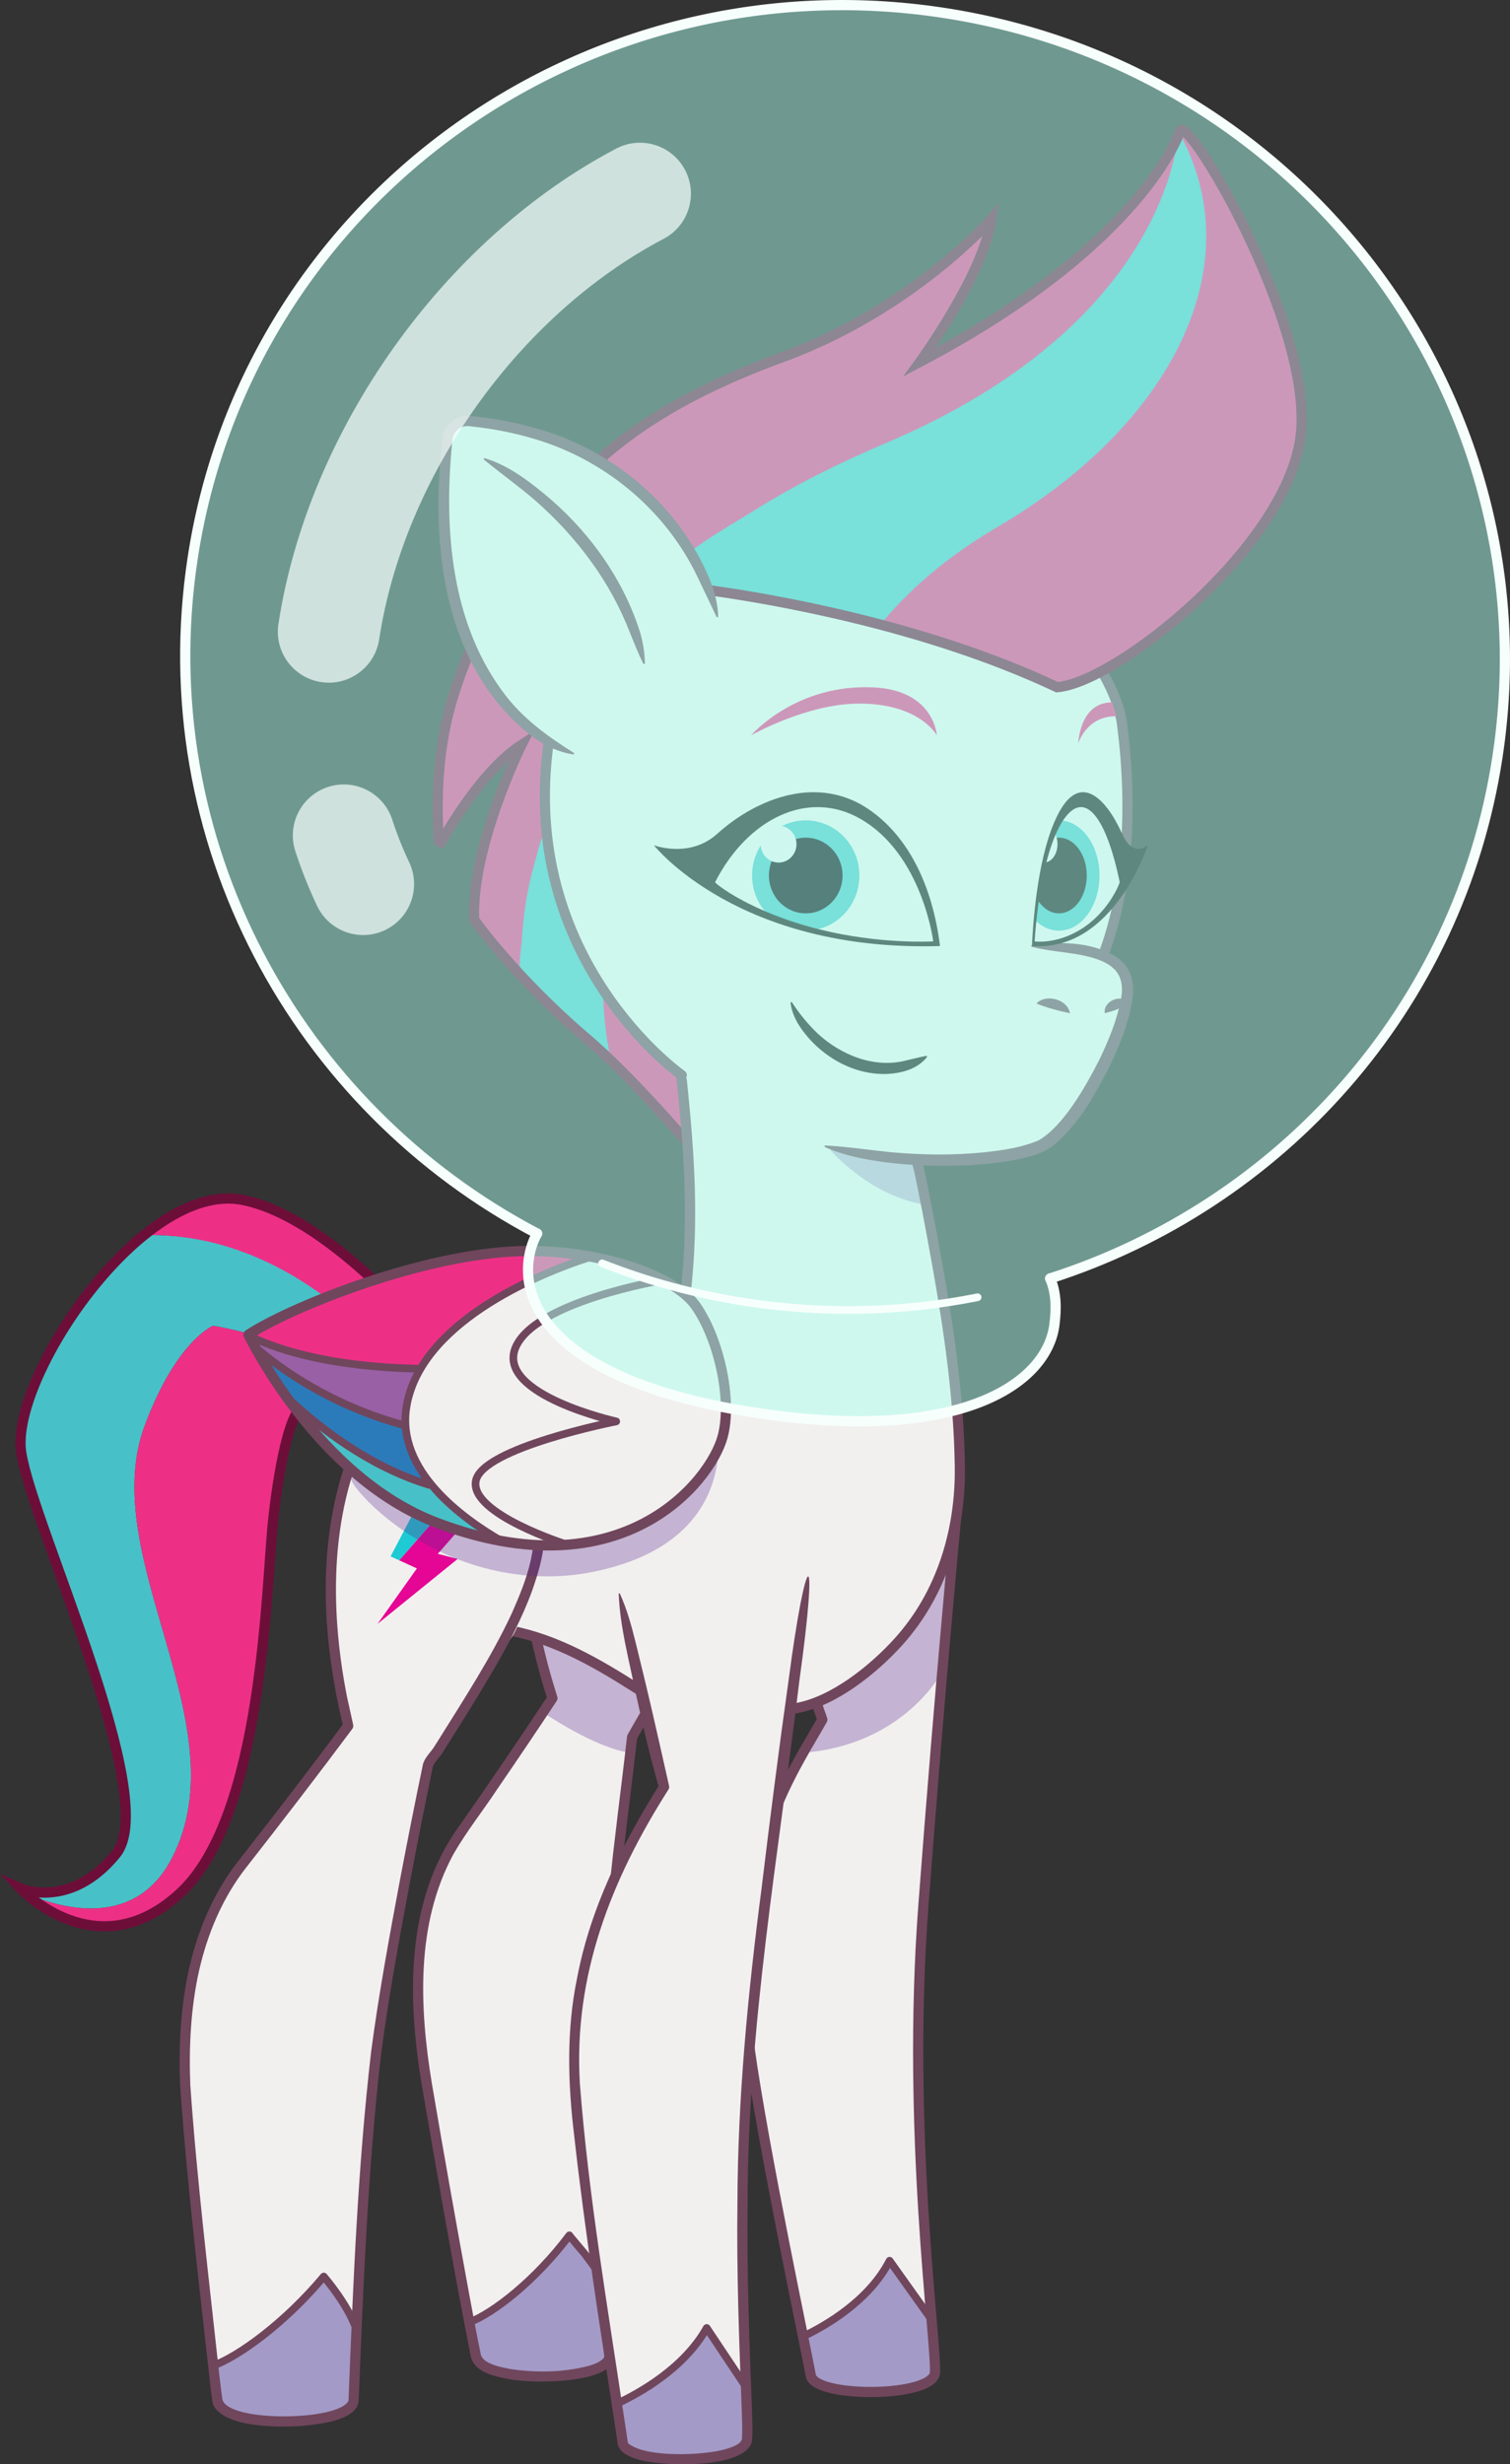 <?xml version="1.0" encoding="UTF-8"?>
<svg xmlns="http://www.w3.org/2000/svg" xmlns:xlink="http://www.w3.org/1999/xlink" viewBox="0 0 2469.549 4028.815">
<rect x="0" y="0" width="2469.549" height="4028.815" fill="#333333" stroke="none"/>
<svg xmlns="http://www.w3.org/2000/svg" xmlns:xlink="http://www.w3.org/1999/xlink" viewBox="0 0 592.692 966.916">
  <defs>
    <clipPath id="clippath">
      <path d="M441.23,346.216c.092.446-5.829,12.159-17.025,19.033-10.02,6.152-18.552,4.817-18.552,4.817,0,0,1.788-35.079,11.895-49.369,8.54-12.075,18.403-.021,23.683,25.519Z" fill="none"/>
    </clipPath>
    <clipPath id="clippath-1">
      <path d="M279.55,346.216c-.228.446,14.403,12.159,42.067,19.033,24.758,6.152,45.84,4.817,45.84,4.817,0,0-4.419-35.079-29.391-49.369-21.101-12.075-45.471-.021-58.515,25.519Z" fill="none"/>
    </clipPath>
  </defs>
  <g isolation="isolate">
    <g id="Layer_2" data-name="Layer 2">
      <g id="zipp">
        <g id="tail">
          <g id="colour">
            <path d="M158.587,538.827s-4.703,5.456-7.505,8.81l-3.285-2.247c-26.552-19.253-64.141-25.199-64.141-25.199,0,0-14.247,5.556-26.79,39.013-19.379,51.692,37.606,117.206,10.728,169.674-14.222,27.764-42.676,20.382-57.45,14.103-.026-.025-.052-.05-.076-.065-.386-.355-.731-.668-1.006-.935-.026-.025-.052-.05-.066-.067-.128-.115-.234-.225-.336-.315-.354-.352-.567-.571-.609-.623.576.241,19.777,8.204,37.483-13.53,17.98-22.071-32.698-128.501-37.207-157.512-.059-.407-.118-.814-.153-1.246-.038-.401-.067-.815-.09-1.24-.006-.029-.003-.061 0-.092-.024-.292-.028-.588-.022-.886-.007-.173-.005-.347-.005-.531.001-.461.009-.934.034-1.421.027-.436.053-.872.097-1.322.03-.375.069-.753.116-1.142.104-.965.253-1.961.438-2.975.067-.394.143-.789.227-1.197.676-3.335,1.708-6.912,3.065-10.643.139-.389.279-.778.428-1.17,2.17-5.795,5.081-11.948,8.567-18.137.227-.409.454-.817.693-1.218.854-1.51,1.762-3.011,2.688-4.517.31-.499.619-.997.939-1.498s.629-.999.958-1.502l.053-.083c.626-.968,1.261-1.938,1.919-2.903.154-.229.309-.457.465-.676.364-.531.728-1.062,1.094-1.583,1.407-2.021,2.873-4.005,4.376-5.965.43-.556.86-1.112,1.3-1.67.822-1.052,1.659-2.087,2.509-3.105.371-.451.743-.902,1.126-1.345,2.094-2.481,4.258-4.874,6.468-7.155.665-.7,1.343-1.383,2.024-2.055,1.24-1.247,2.501-2.447,3.78-3.611.46-.419.93-.841,1.393-1.25.557-.492,1.114-.984,1.675-1.456.482-.414.966-.818,1.453-1.212.206-.179.422-.36.643-.521,50.858-1.114,85.127,32.941,99.923,51.413,0,0,1.888,2.502,2.078,2.808Z" fill="#47c1c7"/>
            <path d="M158.587,538.827c-14.796-18.472-51.143-55.335-102.002-54.221,12.623-10.215,26.133-16.182,38.409-13.837,15.247,2.907,31.97,13.231,46.125,25.515,9.823,7.883,28.947,32.086,28.947,32.086-1.655.625-11.479,10.457-11.479,10.457Z" fill="#ed3086"/>
            <path d="M151.261,547.76c-.628,1.584-1.124,2.518-1.632,3.954-6.307-1.48-29.307.272-31.307.909-3.563,1.115-8.104,17.174-11.013,42.837-2.899,25.661-3.713,116.764-36.496,147.249-27.653,25.705-53.305,6.817-60.671.273,14.774,6.279,43.228,13.661,57.45-14.103,26.878-52.469-30.107-117.983-10.728-169.674,12.544-33.456,26.79-39.013,26.79-39.013,0,0,37.59,5.946,64.141,25.199l3.464,2.369Z" fill="#ed3086"/>
          </g>
          <path id="line" d="M171.8,528.814c-14.941-17.613-47.661-52.471-76.81-58.042-39.283-7.508-91.167,70.162-86.66,99.167,4.507,29.005,55.18,135.434,37.2,157.505-17.98,22.072-37.49,13.526-37.49,13.526,0,0,29.983,32.223,62.772,1.739,32.789-30.484,33.603-121.588,36.502-147.25,2.899-25.662,7.445-41.722,11.008-42.84,3.468-1.088,7.451-1.218,11.041-1.53,6.286-.546,12.797-.987,19.088-.668" fill="none" stroke="#6d0e39" stroke-miterlimit="10" stroke-width="4"/>
        </g>
        <g id="leg">
          <g id="colour-2" data-name="colour">
            <path d="M253.839,672.72l-.77.18c-3,5.36-4.96,8.65-4.96,8.65,0,0-3.3,24.99-6.46,54.3-1.075,32.219-5.155,43.719-3.075,77.219,1.06,17.01-2.85,58.18,1,85l-9-12c-4.56-7.51-6.975-8.829-7.085-8.999-13.41,17.85-29.95,30.61-39.29,34.14-4.29-22.68-11.96-65.64-16.64-93.29-5.96-35.23-5.75-71.74,13.35-98.89,19.09-27.14,35.92-52.7,35.92-52.7-2.76-8.74-4.76-16.19-6.42-24,16.55,5.1,28.64,13.8,40.84,20.89l.38-.09c.74,3.2,1.48,6.43,2.21,9.59Z" fill="#f1f0ef"/>
            <path d="M239.392,924.404c-.072.95-.358,1.839-1.09,2.578-1.01,1.019-2.629,1.731-3.945,2.284-6.431,2.706-14.033,3.154-20.92,3.211-5.893.049-11.953-.33-17.666-1.866-3.117-.838-8.139-2.367-8.942-6.06-.1-.46-.22-.99-.34-1.6-.07-.33-.14-.69-.22-1.07-.12-.56-.24-1.16-.36-1.8-.21-1.08-.45-2.28-.7-3.58s-.52-2.7-.8-4.17c-.01-.03-.02-.06-.02-.09-.06-.34-.12-.68-.19-1.03,9.34-3.53,25.88-16.29,39.29-34.14-.087.116,4.548,5.363,4.824,5.713,3.076,3.909,5.952,7.962,8.86,11.998.408.566.821,1.142,1.062,1.797.339.922.315,1.931.292,2.913-.157,6.933.024,13.874.542,20.789.099,1.326.423,2.785.322,4.123Z" fill="#a39ac7"/>
            <path d="M213.49,672.132s20.198,13.796,33.824,15.59c0,0,.797-6.165.798-6.172.15-1.16,2.597-2.942,3.233-3.998,1.119-1.858,1.954-3.813,3.223-5.65,3.166-4.584,6.496-9.054,9.986-13.396-17.778-8.287-35.895-16.676-55.329-19.327.359.049,3.305,6.583,3.569,7.386.742,2.261,1.047,4.807,1.721,7.129,1.091,3.76,2.182,7.521,3.273,11.281l-4.295,7.158Z" fill="#5b268e" mix-blend-mode="multiply" opacity=".3"/>
          </g>
          <g id="line-2" data-name="line">
            <path d="M238.968,897.553c-3.003-4.578-6.177-8.882-9.453-13.216-.346-.458-6.112-7.15-6.026-7.264-13.414,17.849-29.953,30.609-39.285,34.133,1.146,6.046,2.098,10.957,2.627,13.345,2.505,11.31,52.817,9.858,52.392-.159" fill="none" stroke="#70465c" stroke-linecap="round" stroke-linejoin="round" stroke-width="3"/>
            <path d="M241.221,924.308c-.189,11.479-32.937,10.837-40.991,9.268-5.461-1.038-14.237-2.519-15.5-9.294-6.97-35.26-13.031-70.664-19.153-106.078-5.681-33.915-6.556-72.403,14.554-101.544,11.909-16.976,23.581-34.145,35.024-51.431-0,0-.237,1.701-.237,1.701-2.514-7.941-4.735-16.016-6.461-24.194-.228-1.081.463-2.142,1.544-2.37,1.081-.228,2.142.463,2.37,1.544,1.697,8.038,3.876,15.96,6.362,23.816.188.593.078,1.218-.237,1.702-7.646,11.565-15.397,23.037-23.239,34.46-5.665,8.585-12.179,16.733-17.289,25.65-14.817,27.359-13.367,60.09-8.447,90,4.643,27.274,9.481,54.532,14.482,81.745,1.542,8.271,3.042,16.558,4.769,24.778,1.228,3.651,8.398,4.885,12.083,5.564,9.846,1.388,20.388,1.237,30.048-1.281,2.146-.639,4.404-1.404,5.883-2.91.37-.415.429-.694.44-.957-.051-2.731,3.865-2.824,3.996-.17h0Z" fill="#70465c"/>
            <path d="M264.14,660.534c-2.789,4.72-6.862,8.588-9.368,13.418-.971,1.743-3.915,6.792-4.942,8.621 0-0.0.264-.761.264-.761-1.949,17.46-5.356,43.01-6.975,60.233-.727,10.02-1.088,20.133-1.37,30.235-1.177,50.539-1.231,101.197-.176,151.727.04,1.109-.835,2.043-1.945,2.071-1.104.029-2.023-.842-2.052-1.946-.539-20.295-.625-40.533-.703-60.795.102-40.554-.221-81.097,2.259-121.607,1.614-17.294,5.05-42.975,6.997-60.442.033-.278.126-.533.265-.761l3.259-5.686c.941-1.564,2.351-4.222,3.379-5.773,2.438-3.816,5.46-6.785,7.708-10.639,1.409-2.155,4.745-.233,3.401,2.106h0Z" fill="#70465c"/>
          </g>
        </g>
        <g id="leg-2" data-name="leg">
          <g id="colour-3" data-name="colour">
            <path d="M365.659,910.18l-16.48-23.14c-8.15,15.86-25.31,25.61-33.95,29.71.1.49.2.98.29,1.45.07.35.14.69.21,1.03.11.59.23,1.16.34,1.72.17.87.34,1.71.5,2.5.06.3.12.6.17.89-3.627-17.926-7.299-35.843-10.789-53.797-2.089-10.744-4.128-21.498-6.065-32.271-1.741-9.682-4.875-20.372-4.657-30.235.255-11.505-3.654-22.76-4.25-34.38-1.213-23.642,4.902-49.009,16.077-70.018,2.962-5.568,5.564-11.292,8.694-16.784,1.019-1.788,7.59-10.297,7.021-12.116-.56-1.79-1.75-4.78-2.54-7.39,24.46-10.63,48.53-33.2,54.9-70.35-1.57,16.73-7.05,76.1-12.69,150.7-5.04,66.75.48,130.15,3.22,162.48Z" fill="#f1f0ef"/>
            <path d="M366.979,928.3c.03,1.06.03,1.93,0,2.59-.52,9.93-47.12,10.07-48.72,1.23-.14-.78-.35-1.89-.63-3.29-.05-.29-.11-.6-.18-.92-.55-2.82-1.31-6.61-2.22-11.16,8.64-4.1,25.8-13.85,33.95-29.71l16.48,23.14c.05.58.09,1.16.14,1.72.18,2.15.35,4.15.5,5.99.04.58.09,1.14.13,1.68.07.88.13,1.73.19,2.53.01.17.03.34.04.5.05.66.09,1.29.13,1.88v.02c.05.73.09,1.41.12,2.05.02.31.03.62.04.91s.03.58.03.84Z" fill="#a39ac7"/>
            <path d="M315.259,687.722l7.509-12.979-1.705-7.761s22.632-9.89,30.675-21.794c8.042-11.904,21.553-34.829,21.553-34.829l-3.493,45.598s-14.892,28.726-54.539,31.765Z" fill="#5b268e" mix-blend-mode="multiply" opacity=".3"/>
          </g>
          <g id="line-3" data-name="line">
            <path d="M318.257,932.12c1.601,8.843,48.199,8.701,48.721-1.227.158-3.002-.435-10.226-1.321-20.709l-16.481-23.14c-8.146,15.856-25.308,25.61-33.941,29.709,1.502,7.526,2.594,12.998,3.022,15.367Z" fill="none" stroke="#70465c" stroke-linecap="round" stroke-linejoin="round" stroke-width="3"/>
            <path d="M320.123,666.982c.781,2.687,2.059,5.878,2.645,7.761-4.619,8.232-11.954,19.558-17.804,33.719-13.588,32.893-15.771,59.34-10.852,94.587,5.772,41.36,22.167,118.14,24.146,129.071,1.601,8.843,48.199,8.701,48.721-1.227.644-12.258-11.214-94.782-4.537-183.198,6.677-88.416,13.14-155.422,13.14-155.422" fill="none" stroke="#70465c" stroke-linecap="round" stroke-linejoin="round" stroke-width="4"/>
          </g>
        </g>
        <g id="hair_B" data-name="hair B">
          <g id="colour-4" data-name="colour">
            <path d="M266.973,418.728c.767,8.449,1.244,16.881.384,25.342-9.873-9.167-18.214-20.244-27.943-29.681-3.55-3.45-7.04-6.67-10.4-9.52-9.68-8.26-17.88-16.34-24.42-23.33-12.06-12.86-18.57-22.08-18.57-22.08-1.25-27.81,18.12-66.86,18.12-66.86-16.87,10.94-31.56,38.74-31.56,38.74-2.78-39.81,8.44-74.8,29.16-108.4,1.49-2.42,3.18-4.96,5.8-6.06,2.03-.84,4.32-.68,6.51-.74,5.32-.13,10.51-1.56,15.77-2.34,15.556-2.298,45.859.754,49.911,19.626,1.144,5.33.565,10.864-.088,16.276-3.602,29.842-9.308,59.407-12.579,89.287-2.128,19.441-3.218,39.063-2.008,58.606.438,7.076,1.276,14.111,1.914,21.134Z" fill="#ed3086"/>
            <path d="M250.315,323.485c-12.739,28.785-16.961,60.019-10.9,90.904-3.549-3.453-7.044-6.67-10.401-9.524-9.685-8.252-17.883-16.333-24.425-23.324-1.382-1.477.124-10.469.24-12.544.275-4.882.768-9.754,1.525-14.585.79-5.043,1.864-10.043,3.284-14.947,1.256-4.336,2.038-8.803,4.045-12.873,6.007-12.179,12.504-24.117,19.469-35.774l17.162,32.667Z" fill="#47c1c7"/>
          </g>
          <path id="line-4" data-name="line" d="M269.244,447.587c-12.114-13.948-26.476-29.443-38.987-40.105-28.224-24.054-44.14-46.609-44.14-46.609-1.283-28.544,18.602-68.635,18.602-68.635-17.319,11.225-32.393,39.77-32.393,39.769-1.374-19.658-.36-39.937,5.572-58.846,6.632-21.137,16.314-40.063,29.053-58.457" fill="none" stroke="#6d0e39" stroke-miterlimit="10" stroke-width="4"/>
        </g>
        <g id="body">
          <g id="colour-5" data-name="colour">
            <path d="M375.847,544.379c-2.95-24.505-8.831-48.412-13.937-72.516-2.704-12.762-7.067-24.29-8.635-37.564-1.165-9.861-3.413-20.397-10.772-27.064-6.6-5.98-15.971-7.612-24.828-8.544-14.356-1.512-28.836-1.856-43.248-1.027-2.777.16-5.922.559-7.546,2.816-1.112,1.546-1.203,3.583-1.178,5.487.199,15.468,3.54,30.749,4.43,46.227.87,15.136.819,30.324-.314,45.446,0,0-4.248,34.265-9.348,51.29-9.718-10.13-44.671-40.298-84.232-22.59-24.496,14.34-42.522,37.361-45.607,79.53,17.632,15.614,47.154,20.297,67.942,33.2.302.201.615.403.933.607,3.745.629,7.498,1.611,10.903,2.654,16.55,5.1,28.64,13.8,40.84,20.89l.38-.09c.103.447.208.906.315,1.371,19.456,6.857,39.293,8.495,58.915,6.102,6.191-1.797,12.268-4.025,18.079-6.82,46.509-22.365,52.458-73.305,46.909-119.403Z" fill="#f1f0ef"/>
            <path d="M325.791,451.076s14.628,17.366,35.883,21.354l-3.283-16.754-32.6-4.6Z" fill="#5b268e" mix-blend-mode="multiply" opacity=".3"/>
          </g>
          <g id="line-5" data-name="line">
            <path d="M144.846,557.75c7.386-13.8,14.722-20.159,14.722-20.159,0,0,2.189-1.898,4.46-3.872-.583.46-1.159.932-1.729,1.416,26.665-22.642,68.01-18.153,98.173,13.795,14.19-46.266,11.004-88.572,6.913-127.04-.774-7.276-1.341-8.2-2.194-15.467" fill="none" stroke="#70465c" stroke-linecap="round" stroke-linejoin="round" stroke-width="4"/>
            <path d="M348.889,413.536c8.709,26.706,13.912,54.402,18.88,82.005,4.734,26.305,8.602,53.021,8.988,79.789.362,25.125-7.117,50.109-24.176,68.94-9.686,10.693-25.239,23.3-39.938,25.945-20.013,3.601-45.267,3.337-62.96-7.915-15.218-9.678-31.08-18.906-48.977-22.421" fill="none" stroke="#70465c" stroke-linecap="round" stroke-linejoin="round" stroke-width="4"/>
          </g>
        </g>
        <g id="leg-3" data-name="leg">
          <g id="colour-6" data-name="colour">
            <path d="M252.07,664.472c.357,1.573.679,3.148.955,4.726,1.874,10.688,4.827,21.447,7.634,31.932-54.191,76.853-31.522,150.811-18.56,242.01,8.82-4.1,26.42-13.85,35.29-29.71l15.43,23.14c-1.609-1.609-.879-10.833-1.012-13.177-.278-4.889-.461-9.783-.581-14.679-.27-11.012-.217-22.031.016-33.043.892-42.278,4.188-84.531,8.642-126.572,2.092-19.744,4.482-39.461,7.31-59.114,3.305-22.963,4.041-45.931,10.546-68.428.382-1.321.769-2.781.188-4.028-.901-1.933-3.485-2.219-5.618-2.207-23.058.128-46.097,3.345-68.307,9.538-.751.209-1.544.448-2.06,1.032-.889,1.006-.598,2.552-.249,3.849,3.102,11.54,7.727,23.071,10.375,34.73Z" fill="#f1f0ef"/>
            <path d="M293.279,956.11c-.02.45-.05.83-.08,1.17-.98,9.93-47.58,10.07-48.78,1.23-.03-.19-.05-.39-.09-.62-.03-.22-.06-.47-.1-.73-.04-.26-.08-.54-.12-.83-.02-.15-.05-.3-.07-.46-.07-.48-.15-.99-.23-1.54-.07-.49-.15-1.02-.24-1.57-.1-.65-.2-1.34-.31-2.07-.18-1.18-.38-2.46-.59-3.83-.11-.75-.23-1.53-.36-2.33-.07-.46-.14-.92-.21-1.39,8.82-4.1,26.42-13.85,35.29-29.71l15.43,23.14c.03.95.07,1.88.11,2.78.03.89.06,1.77.1,2.61.02.56.04,1.11.06,1.65.01.3.02.58.03.87.02.85.05,1.67.08,2.45.12,4.06.17,7.16.08,9.18Z" fill="#a39ac7"/>
          </g>
          <g id="line-6" data-name="line">
            <path d="M244.42,958.507c1.198,8.843,47.803,8.701,48.777-1.227.295-3.002.031-10.226-.378-20.709l-15.427-23.14c-8.869,15.856-26.475,25.61-35.295,29.709,1.16,7.526,2.002,12.998,2.322,15.367Z" fill="none" stroke="#70465c" stroke-linecap="round" stroke-linejoin="round" stroke-width="3"/>
            <path d="M243.321,625.322c2.727,6.015,4.448,12.243,6.038,18.588,2.317,9.437,4.623,18.872,6.804,28.339,1.329,5.738,5.087,22.338,6.426,28.367.153.548.067,1.104-.223,1.551-22.418,35.175-37.273,72.86-34.771,115.21,3.398,44.418,11.034,88.478,17.568,132.541 0-0.0.774,5.101.774,5.101l.372,2.57.093.643c.059.238.122.353.356.613,6.996,5.569,29.617,4.623,38.107,2.113,1.99-.606,6.13-1.866,6.354-4.053.212-3.237.052-6.751-.026-10.059-1.056-27.434-2.106-54.987-1.743-82.474.112-41.142,4.148-82.614,9.468-123.411,3.253-26.9,6.815-54.857,10.62-81.752,7.007-53.299,11.984-55.31,4.187.562-8.136,67.708-20.291,136.371-20.276,204.644-.362,27.467.685,54.841,1.741,82.309.033,3.856.389,7.551-.124,11.465-3.047,10.875-37.373,9.76-45.974,6.39-2.943-.941-6.552-2.837-6.746-6.44-0-0-.366-2.528-.366-2.528l-.771-5.085c-5.708-37.34-11.611-74.736-15.804-112.301-2.518-20.607-3.14-41.684,1.115-62.124,5.178-27.338,17.74-52.623,32.426-76.006 0-.002-.223,1.55-.223,1.55-3.66-12.502-6.508-25.121-9.305-37.817-2.571-12.705-6.018-25.335-6.572-38.345-.023-.15.083-.3.24-.302.103-.003.194.056.235.144h0Z" fill="#70465c"/>
          </g>
        </g>
        <g id="leg-4" data-name="leg">
          <g id="colour-7" data-name="colour">
            <path d="M84.489,935.37c-.18-1.57-.39-3.32-.61-5.21.21,1.91.42,3.65.61,5.21Z" fill="#f1f0ef"/>
            <path d="M130.196,605.813c-1.03,7.641-.104,16.143.17,22.626.692,16.379,3.079,32.671,6.303,48.731-86.947,100.331-64.722,124.803-52.979,251.047,9.966-3.625,28.104-16.706,43.399-34.977.14.21,9.26,10.57,12.81,20.73-1.431-53.343,19.161-190.946,28.054-221.191,1.776-.068,7.547-11.571,8.44-12.984,5.646-8.936,10.218-19.29,16.602-27.661,5.363-7.031,10.271-10.222,11.594-19.844,1.25-9.084-.778-18.759-6.614-25.975-5.317-6.573-13.048-10.683-20.745-14.181-6.377-2.898-12.994-5.529-19.96-6.262s-14.395.624-19.86,5.005c-4.419,3.543-6.412,8.977-7.215,14.936Z" fill="#f1f0ef"/>
            <path d="M139.899,913.97c-.03.67-.06,1.34-.09,2-.03.73-.06,1.43-.09,2.12,0,.06,0,.12-.01.18-.03.64-.06,1.27-.08,1.88-.25,5.7-.42,10.23-.54,13.72-.02.42-.03.83-.05,1.22,0,.25-.01.5-.02.74-.02.41-.03.8-.04,1.18-.03.7-.05,1.35-.07,1.93-.01.18-.01.35-.02.52-.03,1.05-.06,1.88-.08,2.45-.34,10.27-51.76,11.6-53.47,0-.08-.54-.17-1.2-.27-1.95-.04-.33-.09-.69-.14-1.06-.13-1.04-.28-2.22-.44-3.53-.13-1.17-.29-2.45-.45-3.81-.05-.46-.1-.92-.16-1.4,0-.01,0-.03-.01-.04-.06-.62-.14-1.25-.21-1.89,9.96-3.61,28.12-16.7,43.43-34.99.14.21,9.26,10.57,12.81,20.73Z" fill="#a39ac7"/>
          </g>
          <g id="line-7" data-name="line">
            <path d="M127.092,893.235c-15.316,18.299-33.477,31.381-43.437,34.994.716,6.198,1.319,11.233,1.681,13.682,1.714,11.595,53.13,10.27,53.473,0,.112-3.342.372-11.976,1.088-27.937-3.55-10.164-12.672-20.522-12.805-20.739Z" fill="none" stroke="#70465c" stroke-linecap="round" stroke-linejoin="round" stroke-width="3"/>
            <path d="M146.609,558.694c-17.238,32.622-17.383,71.394-10.446,106.89.482,2.244,1.933,8.764,2.452,11.118.146.596.002,1.206-.338,1.665-13.164,17.67-28.057,37.041-41.722,54.482-9.221,11.802-15.131,25.898-18.437,40.466-3.266,14.701-4.012,29.895-3.414,44.937,2.659,37.901,7.296,75.793,11.371,113.565 0-0.0.688,5.656.688,5.656l.368,2.81.192,1.367c2.931,8.94,46.019,8.203,49.471.283,1.797-45.542,3.628-91.571,8.867-136.849,3.008-22.73,7.175-45.233,11.387-67.745,2.849-14.985,5.811-29.938,8.921-44.879.329-1.456,1.011-2.418,1.594-3.277.864-1.234,1.784-2.247,2.599-3.387.658-1.011,1.627-2.579,2.252-3.563,9.948-15.948,20.538-32.164,28.457-49.188,5.798-13.081,11.852-28.339,6.696-42.444-2.441-6.918-6.848-12.867-12.357-17.784-.157-.117-.185-.351-.052-.496.095-.106.242-.137.367-.091,3.719,1.381,6.983,3.777,9.73,6.682,6.327,6.562,9.125,16.088,8.356,25.097-.414,6.865-2.439,13.544-4.686,19.984-3.95,10.865-9.381,21.166-15.168,31.102-5.55,9.526-12.052,19.935-17.976,29.299-.666,1.041-1.673,2.693-2.33,3.681-.835,1.184-1.842,2.307-2.617,3.413-.496.696-.876,1.375-.949,1.795-3.101,14.899-6.062,29.845-8.905,44.802-4.194,22.419-8.356,44.899-11.347,67.495-5.235,45.213-7.044,91.298-8.864,136.817-1.275,7.623-16.217,8.827-22.224,9.454-8.94.592-29.31.763-34.479-7.579-.581-.848-.755-2.408-.894-3.438-0-0-.374-2.857-.374-2.857-4.453-39.838-9.224-79.575-12.088-119.559-.611-15.375.157-30.9,3.508-45.978,3.422-15.101,9.593-29.779,19.185-42.049,0,0,14.041-18.028,14.041-18.028,9.305-12.051,18.529-24.18,27.625-36.38l-.338,1.665c-.902-4.154-2.501-10.894-3.163-15.079-5.093-27.758-5.611-56.997,2.674-84.213,2.231-7.446,5.222-14.658,8.843-21.548.518-.976,1.729-1.347,2.704-.829.98.52,1.349,1.74.822,2.716h0Z" fill="#70465c"/>
          </g>
        </g>
        <g id="cutie_mark" data-name="cutie mark">
          <polygon points="187.106 592.24 175.591 590.623 156.687 612.223 163.641 615.404 148.172 637.177 179.631 611.683 171.834 609.69 187.106 592.24" fill="#e50695"/>
          <polygon points="175.14 590.559 175.14 590.559 164.645 589.085 153.311 610.679 156.687 612.223 175.591 590.622 175.14 590.559" fill="#1ecad3"/>
          <polygon points="167.128 586.801 171.126 573.419 174.756 580.939 178.683 575.306 181.2 582.956 186.937 579.356 184.912 589.484 167.128 586.801" fill="#ffc844"/>
        </g>
        <g id="wing">
          <g id="colour-8" data-name="colour">
            <path d="M283.593,563.858c-3.518,12.667-22.721,39.248-60.895,42.243-7.826.611-16.433.235-25.874-1.457l-.006-.011c-8.396-4.859-19.771-12.535-27.826-22.484-5.399-6.682-9.307-14.386-9.809-22.95-.147-2.221-.051-4.515.303-6.859.836-5.467,2.8-10.552,5.575-15.283,13.836-23.549,48.19-37.969,67.001-43.948,10.785,2.003,20.624,5.223,28.204,9.158,5.742,2.982,10.178,6.375,12.73,9.975,9.141,12.863,14.614,37.164,10.598,51.614Z" fill="#f1f0ef"/>
            <path d="M232.061,493.11c-18.812,5.98-53.165,20.4-67.001,43.948-39.041-.738-58.953-8.889-67.288-12.866-.156-.338-.246-.515-.246-.515,15.309-10.052,63.819-30.103,102.565-32.59,7.668-.489,15.482-.219,23.029.667,3.037.361,6.024.809,8.941,1.355Z" fill="#ed3086"/>
            <path d="M165.06,537.059c-2.775,4.731-4.739,9.816-5.575,15.283-.353,2.344-.45,4.638-.303,6.859l-.513.03c-28.431-7.72-47.997-21.609-58.476-30.659l-.085.05c-1.178-2.145-1.96-3.691-2.337-4.429,8.335,3.977,28.248,12.129,67.288,12.866Z" fill="#9960a6"/>
            <path d="M168.991,582.15l-.561.459c-23.181-7.057-42.659-21.916-56.045-34.586l-.006-.011c-2.279-3.187-4.31-6.22-6.073-8.994-2.668-4.163-4.736-7.746-6.198-10.397l.085-.05c10.479,9.051,30.045,22.94,58.476,30.659l.513-.03c.501,8.564,4.409,16.268,9.809,22.95Z" fill="#2b7bbb"/>
            <path d="M196.817,604.634c-7.841-1.387-16.245-3.703-25.238-7.093-1.102-.411-2.196-.856-3.279-1.308-6.034-2.552-11.721-5.709-17.033-9.274-3.354-2.238-6.559-4.636-9.611-7.139-.341-.287-.675-.562-1.016-.849-11.721-9.796-21.198-21.113-28.254-30.947,13.386,12.671,32.863,27.529,56.045,34.586l.561-.459c8.055,9.948,19.43,17.625,27.826,22.484Z" fill="#47c1c7"/>
          </g>
          <g id="line-8" data-name="line">
            <path d="M112.382,548.014c13.387,12.672,32.871,27.535,56.052,34.594" fill="none" stroke="#70465c" stroke-linecap="round" stroke-linejoin="round" stroke-width="3"/>
            <path d="M100.192,528.578c10.479,9.045,30.04,22.934,58.478,30.652" fill="none" stroke="#70465c" stroke-linecap="round" stroke-linejoin="round" stroke-width="3"/>
            <path d="M97.771,524.191c8.332,3.977,28.247,12.13,67.288,12.866" fill="none" stroke="#70465c" stroke-linejoin="round" stroke-width="3"/>
            <path d="M232.056,493.111c-22.591,7.172-67.554,26.526-72.571,59.236-3.795,24.744,21.835,43.341,37.336,52.298" fill="none" stroke="#70465c" stroke-linecap="round" stroke-linejoin="round" stroke-width="3"/>
            <path d="M222.687,606.092s-38.425-12.048-35.916-25.056c2.509-13.009,55.108-23.312,55.108-23.312,0,0-46.826-10.405-39.636-28.709,7.189-18.304,58.021-26.745,58.021-26.745" fill="none" stroke="#70465c" stroke-linecap="round" stroke-linejoin="round" stroke-width="3"/>
            <path d="M262.222,592.454c-18.077,15.94-53.246,16.387-70.662,12.882-14.68-2.954-28.393-9.678-40.63-18.185-2.845-1.978-5.617-4.06-8.318-6.23-1.038-.834-3.808-4.31-4.846-2.163-1.022,2.115,3.631,7.026,4.916,8.444,2.836,3.13,5.994,5.974,9.284,8.617,22.583,18.139,52.455,26.735,81.067,20.884,51.894-10.611,48.13-47.174,49.415-49.566-3.192,9.192-14.304,22.227-20.227,25.317Z" fill="#5b268e" mix-blend-mode="multiply" opacity=".3"/>
            <path d="M97.523,523.686c15.306-10.06,63.819-30.105,102.567-32.592,30.673-1.969,63.767,8.297,72.906,21.154,9.139,12.857,14.61,37.164,10.601,51.607-4.835,17.417-39.345,61.144-112.017,33.684-47.428-17.922-74.056-73.853-74.056-73.853Z" fill="none" stroke="#70465c" stroke-linecap="round" stroke-linejoin="round" stroke-width="4"/>
          </g>
        </g>
        <g id="head">
          <path d="M433.137,374.45c9.803-28.422,12.822-62.703,6.246-92.155-5.752-25.761-29.741-43.152-52.476-53.428-27.634-12.49-54.144-23.181-85.339-21.638-24.169,1.196-49.333,9.528-64.406,28.458-5.562,6.985-9.519,15.103-12.979,23.334-7.351,17.487-11.103,37.023-10.799,55.921.131,8.124,1.066,16.23,2.718,24.184,13.746,66.185,75.382,114.443,142.288,116.549,17.16.54,41.826-2.394,49.946-5.904,10.184-4.089,52.785-63.98,24.801-75.322Z" fill="#f1f0ef"/>
          <path d="M433.171,264.509c4.112,7.356,6.558,14.084,7.256,19.727,1.311,10.611,6.727,52.877-7.289,90.214" fill="none" stroke="#70465c" stroke-linecap="round" stroke-linejoin="round" stroke-width="4"/>
          <path d="M267.603,421.866s-64.305-45.014-52.245-130.582c3.697-26.232,13.771-41.631,28.129-63.894" fill="none" stroke="#70465c" stroke-linecap="round" stroke-linejoin="round" stroke-width="4"/>
          <path d="M405.073,370.866c10.705-1.42,22.314-1.456,32.086,3.964,7.152,4.146,8.588,11.215,7.066,18.831-1.596,8.747-4.894,16.766-8.615,24.538-5.935,11.577-12.34,23.341-22.764,31.694-3.661,2.718-8.367,3.841-12.703,4.882-20.037,4.33-57.739,3.753-76.318-4.678-.332-.139-.199-.683.16-.648,8.583.467,16.821,1.731,25.188,2.595,12.515,1.18,25.161,1.352,37.655.037,7.092-.79,14.31-1.843,20.856-4.651,9.757-5.589,18.5-21.25,23.661-31.318,3.587-7.394,6.868-15.212,8.465-23.238,1.997-8.999-1.231-14.031-10.167-16.842-7.882-2.465-16.551-2.415-24.624-4.501-.355-.069-.303-.652.055-.664h0Z" fill="#70465c"/>
          <path d="M443.105,393.753c-1.899.807-2.848,1.57-4.533,2.251-1.225.558-3.579,1.161-4.918,1.552-.807-4.772,6.822-7.982,9.451-3.803h0Z" fill="#70465c"/>
          <path d="M406.808,393.753c3.673-3.968,12.294-1.636,13.151,3.803-4.606-.974-8.834-2.058-13.151-3.803h0Z" fill="#70465c"/>
          <path d="M367.712,288.521s-6.781-12.672-30.999-12.446c-20.348.19-41.898,12.446-41.898,12.446,0,0,17.437-20.366,48.215-18.801,23.719,1.206,24.683,18.801,24.683,18.801Z" fill="#ed3086"/>
          <path d="M436.524,275.576c-.449.006-.904.03-1.366.071-11.451,1.024-11.916,15.961-11.916,15.961,0,0,3.274-10.758,14.966-10.566" fill="#ed3086"/>
          <g id="mouth">
            <path d="M363.808,414.789c-3.647,4.635-9.704,6.257-15.362,6.592-14.29.64-28.077-7.989-35.384-19.966-1.358-2.453-2.425-5.111-2.76-7.897-.02-.169.1-.323.27-.344.12-.014.235.046.297.141,2.974,4.547,6.214,8.503,9.951,12.1,9.187,8.556,22.459,13.949,34.938,10.65,2.477-.55,4.938-1.235,7.743-1.772.267-.069.492.283.307.495h0Z" fill="#101010"/>
          </g>
          <g id="eyes">
            <path d="M441.23,346.216c.092.446-5.829,12.159-17.025,19.033-10.02,6.152-18.552,4.817-18.552,4.817,0,0,1.788-35.079,11.895-49.369,8.54-12.075,18.403-.021,23.683,25.519Z" fill="#f0f0f0"/>
            <g clip-path="url(#clippath)">
              <ellipse cx="415.638" cy="343.523" rx="15.932" ry="21.637" fill="#47c1c7"/>
              <path d="M404.701,343.523c0,8.203,4.896,14.852,10.936,14.852s10.936-6.65,10.936-14.852-4.896-14.852-10.936-14.852c-6.04,0-10.936,6.65-10.936,14.852Z" fill="#101010"/>
              <ellipse cx="409.763" cy="331.224" rx="5.318" ry="7.223" fill="#f0f0f0"/>
            </g>
            <path d="M405.045,371.198c32.102,2.387,45.454-39.561,45.454-39.561,0,0-5.65,5.373-10.083-4.506-6.297-14.031-16.233-23.739-24.54-8.746-8.486,15.316-10.336,42.72-10.831,52.812ZM406.114,369.365s1.742-34.168,11.586-48.087c8.318-11.761,16.649-.062,21.792,24.815.09.434-4.402,11.884-15.307,18.58-9.76,5.992-18.071,4.692-18.071,4.692Z" fill="#101010"/>
          </g>
          <g id="eye">
            <path d="M279.55,346.216c-.228.446,14.403,12.159,42.067,19.033,24.758,6.152,45.84,4.817,45.84,4.817,0,0-4.419-35.079-29.391-49.369-21.101-12.075-45.471-.021-58.515,25.519Z" fill="#f0f0ef"/>
            <g clip-path="url(#clippath-1)">
              <ellipse cx="316.264" cy="343.523" rx="21.06" ry="21.637" fill="#47c1c7"/>
              <ellipse cx="316.264" cy="343.523" rx="14.456" ry="14.852" fill="#00000a"/>
              <ellipse cx="305.597" cy="331.224" rx="7.03" ry="7.223" fill="#f0f0f0"/>
            </g>
            <path d="M342.195,318.386c-20.525-14.993-45.075-5.285-60.634,8.746-10.955,9.879-24.914,4.506-24.914,4.506,0,0,32.991,41.948,112.309,39.561-1.224-10.092-5.794-37.496-26.761-52.812ZM321.665,364.673c-26.946-6.696-41.196-18.104-40.974-18.539,12.706-24.877,36.443-36.618,56.996-24.856,24.324,13.919,28.628,48.087,28.628,48.087,0,0-20.534,1.301-44.65-4.692Z" fill="#111"/>
          </g>
        </g>
        <g id="hair">
          <g id="colour-9" data-name="colour">
            <path d="M286.614,206.039c-8.47,6.11-16.27,12.93-22.97,20.67-1.1,1.28-2.27,2.59-3.84,3.18-.27.1-.54.18-.82.23-.45-.21-.87-.46-1.25-.78,7.34-9.76,18.18-16.78,28.88-23.3Z" fill="#ed3086"/>
            <path d="M510.614,171.499c-4.07,38.16-50.1,77.51-79.9,92.12-7.05,3.46-13.19,5.53-17.65,5.89-22.19-10.47-46.03-18.31-67.81-24.09-3.37-.9-6.7-1.75-9.98-2.55-.76-.19-1.52-.37-2.27-.56-1.45-.34-2.89-.68-4.31-1.02-19.01-4.45-34.82-7.12-45.33-8.65-6.49-.97-13.02-1.23-19.59-1.62-1.62-.1-3.35-.23-4.79-.9-1.26.27-2.6.13-3.89-.03-18.11-2.15-36.27-5.66-54.43-4.04,1.67-.15,8.3-13.06,9.63-14.95,3.85-5.44,7.96-10.7,12.32-15.75,7.5-8.69,15.6-15.58,24.4-22.69,17.38-14.02,38.28-23.49,59.12-31.09,50.89-18.54,81.37-53.64,81.37-53.64-2.75,21.07-27.61,55.32-27.61,55.32,87.01-45.8,102.22-91.73,102.22-91.73.12,0,.26.04.41.09.02.01.03.01.07.02,7.7,3.18,52.93,73.79,48.02,119.87Z" fill="#ed3086"/>
            <path d="M286.614,206.039c-8.47,6.11-16.27,12.93-22.97,20.67-1.1,1.28-2.27,2.59-3.84,3.18-.27.1-.54.18-.82.23-.45-.21-.87-.46-1.25-.78,7.34-9.76,18.18-16.78,28.88-23.3Z" fill="#ed3086"/>
            <path d="M391.693,206.664c-25.915,15.204-39.208,30.049-46.436,38.753-3.375-.901-6.707-1.747-9.984-2.55-.76-.184-1.519-.369-2.268-.553-1.454-.347-2.887-.684-4.308-1.02-19.013-4.449-34.824-7.119-45.329-8.649-6.497-.97-13.025-1.236-19.589-1.627-2.127-.127-4.412-.313-6.049-1.676,9.575-12.743,25.129-20.797,38.526-29.179,16.42-10.274,33.879-18.857,51.693-26.423,110.159-46.783,114.445-119.264,114.576-122.129.022.011.033.011.065.022,29.018,51.808-2.008,114.597-70.896,155.032Z" fill="#47c1c7"/>
          </g>
          <path id="line-9" data-name="line" d="M197.336,229.934c9.139-16.657,20.256-32.139,33.74-45.546,20.515-20.399,48.755-34.308,75.706-44.131,51.453-18.754,82.286-54.238,82.286-54.238-2.779,21.303-27.921,55.934-27.921,55.934,87.99-46.31,101.93-90.323,101.93-90.323,2.114-8.792,52.178,75.196,47.536,118.663-4.642,43.467-72.086,97.489-95.704,99.341-51.835-24.458-112.591-34.72-135.997-37.969-15.345-2.13-24.07-3.409-39.445-5.308" fill="none" stroke="#6d0e39" stroke-miterlimit="10" stroke-width="4"/>
        </g>
        <g id="ear">
          <path id="colour-10" data-name="colour" d="M225.078,295.688s-60.66-18.289-49.509-123.335c.462-4.355,4.329-7.577,8.688-7.152,82.999,8.08,97.304,76.732,97.304,76.732" fill="#f1f0ef"/>
          <g id="line-10" data-name="line">
            <path d="M224.982,296.007c-12.388-1.894-22.073-11.228-29.843-20.435-23.195-28.954-25.491-69.264-21.341-104.72.848-3.664,3.894-6.689,7.598-7.472,3.214-.586,6.44.288,9.631.59,6.015.815,11.981,2.05,17.848,3.672,29.616,7.727,55.594,28.586,68.326,56.59,2.562,5.545,4.54,11.451,4.686,17.632.002.188-.149.341-.336.343-.143.001-.263-.084-.316-.207l-7.653-16.034c-12.8-26.582-37.432-46.544-65.832-54.325-7.081-2.002-14.357-3.399-21.685-4.209-1.32-.126-2.543-.401-3.815-.125-2.507.492-4.474,2.785-4.684,5.33-0-0-.105,1.109-.105,1.109-3.314,33.917-.501,71.331,21.008,99.165,7.233,9.372,16.692,16.169,26.705,22.458.173.09.238.314.133.48-.071.115-.2.172-.325.158h0Z" fill="#70465c"/>
            <path d="M190.312,179.792c8.618,2.629,15.904,7.94,22.748,13.515,17.175,14,30.935,32.628,37.855,53.782,1.355,4.229,2.133,8.65,2.216,13.124.008.339-.492.487-.644.16-2.023-3.998-3.507-8.028-5.191-11.992-7.654-20.08-20.918-37.662-36.995-51.817-6.552-5.699-13.542-10.627-20.285-16.176-.299-.195-.056-.727.296-.597h0Z" fill="#70465c"/>
          </g>
        </g>
      </g>
      <g>
        <g opacity=".5">
          <path d="M587.775,297.018c-15.07,98.88-85.54,175.76-175.57,204.62,2.46,5.69,2.46,11.75,1.67,18.08-2.79,22.47-34.93,45.47-110.3,35.59-77.32-10.13-98.88-38.36-96.08-60.82.46-3.71,1.51-7.23,3.33-10.47-94.66-49.71-152.03-154.55-135.2-265.03C96.905,79.278,228.815-16.523,370.235,5.028c141.43,21.55,238.82,152.27,217.54,291.99Z" fill="#acffed"/>
        </g>
        <path d="M412.204,501.638c2.464,5.694,2.461,11.753,1.674,18.084-2.793,22.465-34.934,45.462-110.307,35.588-77.312-10.128-98.873-38.358-96.079-60.823.461-3.708,1.516-7.227,3.327-10.473" fill="none" stroke="#f7fffd" stroke-linecap="round" stroke-linejoin="round" stroke-width="4"/>
        <path d="M383.727,509.006c-29.023,5.781-59.568,6.696-90.571,1.973-19.88-3.029-38.889-8.215-56.821-15.28" fill="none" stroke="#f7fffd" stroke-linecap="round" stroke-linejoin="round" stroke-width="3"/>
        <path d="M210.824,484.019c-94.665-49.704-152.032-154.558-135.201-265.03C96.909,79.274,228.813-16.52,370.239,5.027c141.426,21.547,238.819,152.275,217.533,291.99-15.064,98.878-85.532,175.758-175.57,204.615" fill="none" stroke="#f7fffd" stroke-linecap="round" stroke-linejoin="round" stroke-width="4"/>
        <path d="M129.083,267.863c-1.002,0-2.016-.076-3.037-.231-10.919-1.664-18.423-11.864-16.76-22.784,11.584-76.036,64.876-151.007,132.61-186.556,9.777-5.133,21.87-1.366,27.003,8.415,5.134,9.781,1.366,21.871-8.415,27.003-57.022,29.927-101.893,93.086-111.654,157.163-1.508,9.898-10.032,16.991-19.747,16.991Z" fill="#f7fffd" opacity=".7"/>
        <path d="M142.545,366.89c-7.49,0-14.671-4.227-18.089-11.445-3.287-6.941-6.158-14.159-8.532-21.451-3.419-10.503,2.323-21.79,12.826-25.209,10.503-3.42,21.79,2.323,25.209,12.826,1.849,5.681,4.086,11.304,6.648,16.713,4.728,9.983.467,21.908-9.516,26.636-2.765,1.309-5.678,1.929-8.546,1.929Z" fill="#f7fffd" opacity=".7"/>
      </g>
    </g>
  </g>
</svg></svg>